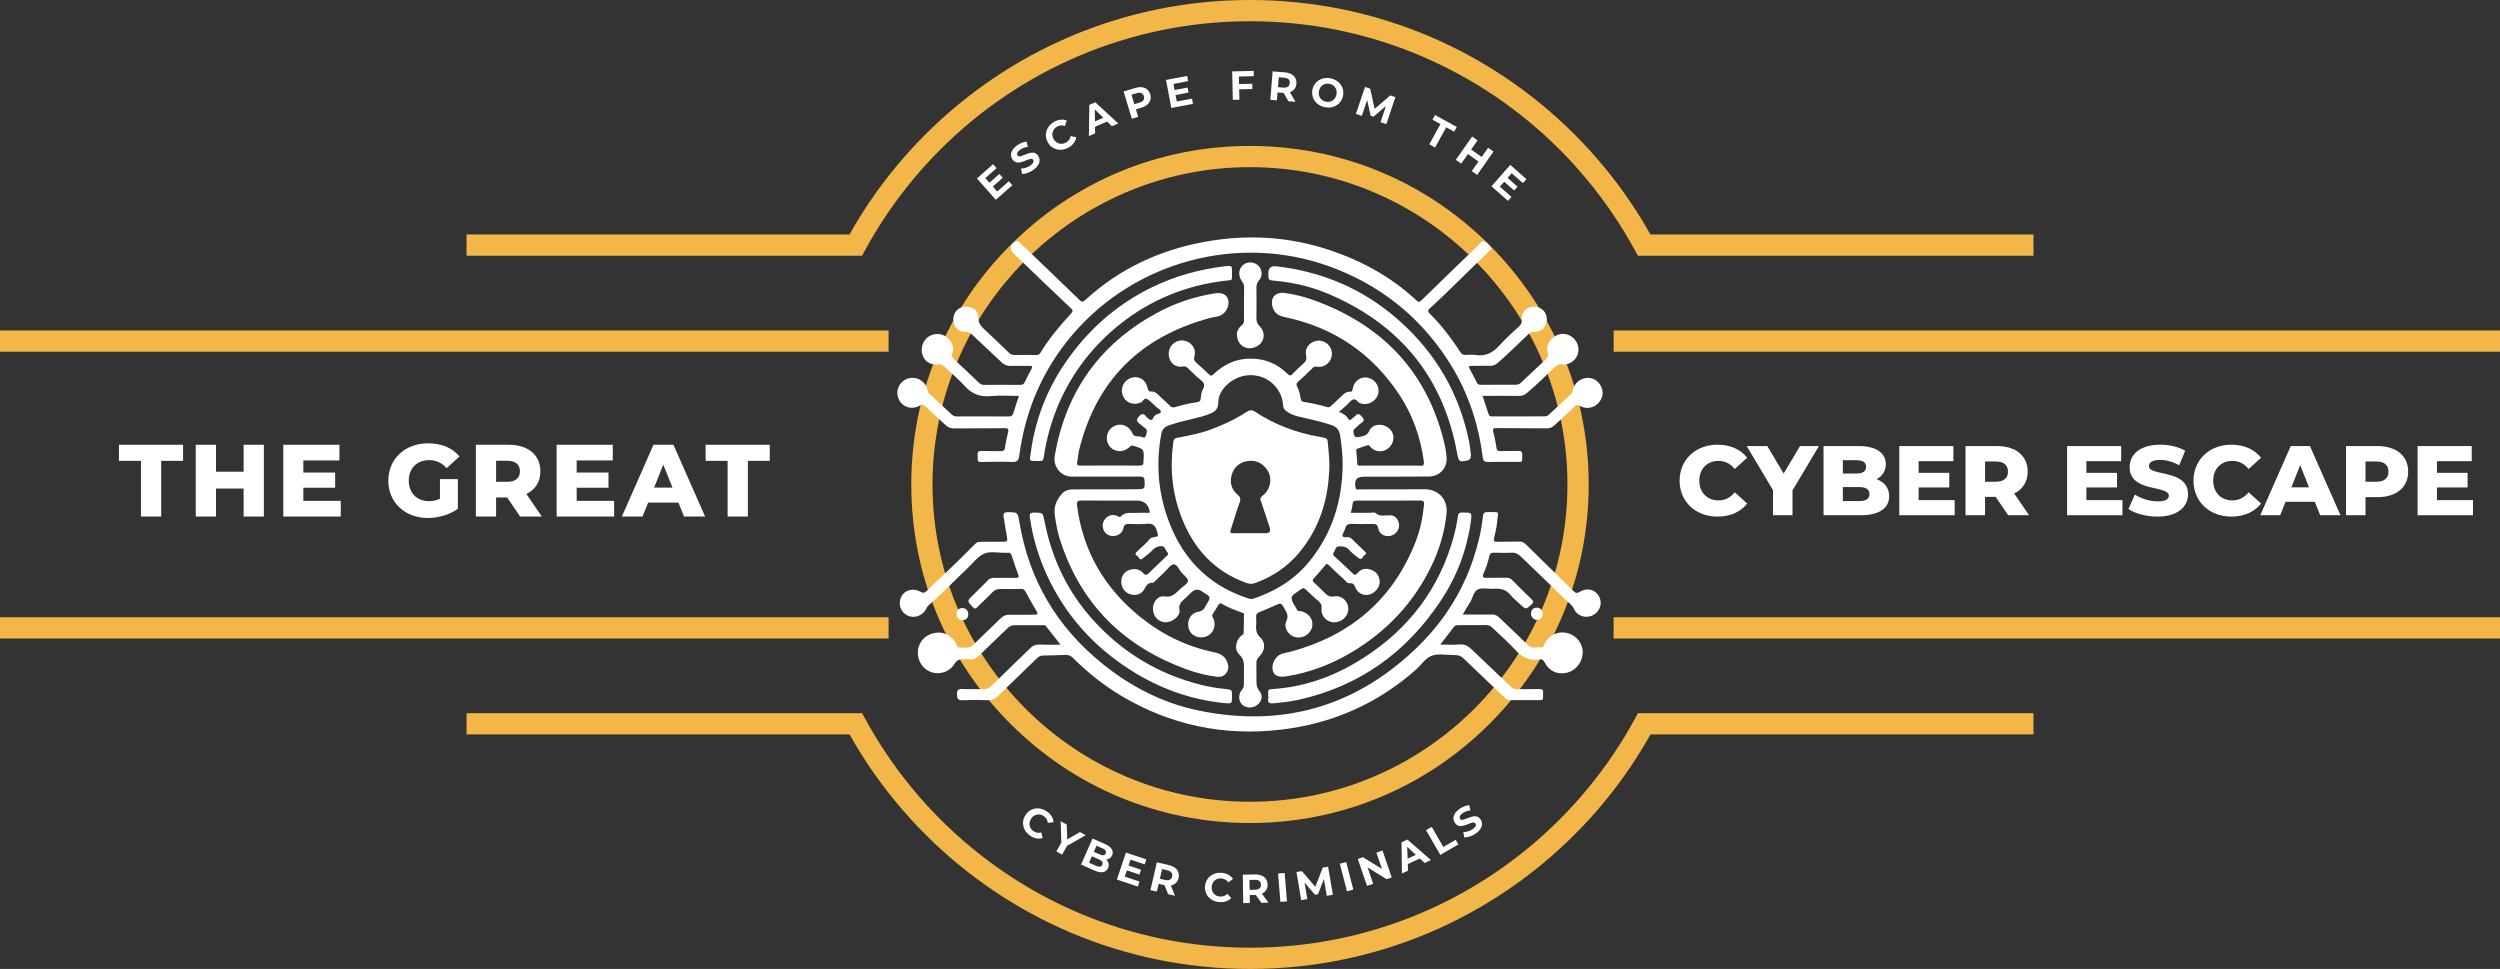 <svg width="1481" height="574" viewBox="0 0 1481 574" fill="none" xmlns="http://www.w3.org/2000/svg">
<rect x="0" y="0" width="1481" height="574" fill="#333333" stroke="none"/>
<g clip-path="url(#clip0_1781_1184)">
<path d="M740.491 487.552C686.886 487.552 636.499 466.689 598.605 428.814C560.695 390.94 539.838 340.561 539.838 287C539.838 233.439 560.712 183.06 598.605 145.186C636.499 107.311 686.886 86.447 740.491 86.447C794.097 86.447 844.484 107.311 882.377 145.186C920.254 183.077 941.145 233.439 941.145 287C941.145 340.561 920.271 390.94 882.377 428.814C844.467 466.689 794.079 487.552 740.491 487.552ZM740.491 99.021C636.792 99.021 552.417 183.335 552.417 287C552.417 390.665 636.792 474.962 740.491 474.962C844.191 474.962 928.548 390.647 928.548 287C928.548 183.352 844.174 99.021 740.491 99.021Z" fill="#F2B748"/>
<path d="M1481 195.771H955.91V208.361H1481V195.771Z" fill="#F2B748"/>
<path d="M1481 365.656H955.91V378.246H1481V365.656Z" fill="#F2B748"/>
<path d="M526.398 195.771H0V208.361H526.398V195.771Z" fill="#F2B748"/>
<path d="M526.398 365.656H0V378.246H526.398V365.656Z" fill="#F2B748"/>
<path d="M1204.63 151.498H970.314L968.473 148.213C964.497 140.92 960.126 133.73 955.48 126.85C950.851 120.005 945.826 113.28 940.543 106.898C935.26 100.5 929.65 94.325 923.816 88.494C917.965 82.646 911.77 77.022 905.403 71.759C899.001 66.478 892.29 61.473 885.423 56.846C878.523 52.185 871.329 47.833 864.05 43.877C856.702 39.87 849.096 36.223 841.403 32.955C833.659 29.67 825.64 26.746 817.586 24.252C809.447 21.706 801.083 19.574 792.754 17.854C784.27 16.116 775.597 14.792 766.993 13.915C749.492 12.143 731.474 12.143 713.956 13.915C705.351 14.792 696.695 16.099 688.211 17.854C679.848 19.574 671.484 21.706 663.362 24.252C655.308 26.746 647.289 29.67 639.545 32.955C631.853 36.206 624.229 39.87 616.881 43.877C609.585 47.833 602.391 52.185 595.508 56.846C588.659 61.473 581.947 66.478 575.546 71.759C569.161 77.039 562.966 82.663 557.132 88.494C551.281 94.325 545.654 100.517 540.388 106.898C535.122 113.28 530.098 119.988 525.468 126.85C520.805 133.748 516.434 140.937 512.476 148.213L510.686 151.498H276.372V138.908H503.218C506.883 132.406 510.841 125.99 515.023 119.798C519.893 112.609 525.159 105.574 530.683 98.883C536.207 92.192 542.109 85.691 548.236 79.585C554.362 73.461 560.85 67.562 567.544 62.041C574.255 56.519 581.293 51.256 588.47 46.406C595.697 41.521 603.235 36.946 610.875 32.783C618.585 28.604 626.587 24.751 634.658 21.345C642.78 17.905 651.195 14.844 659.645 12.212C668.163 9.546 676.94 7.31 685.699 5.504C694.579 3.681 703.665 2.305 712.699 1.393C731.061 -0.464 749.922 -0.464 768.266 1.393C777.301 2.322 786.387 3.698 795.267 5.504C804.026 7.31 812.82 9.546 821.321 12.212C829.787 14.844 838.168 17.905 846.308 21.345C854.379 24.751 862.364 28.604 870.073 32.783C877.714 36.946 885.251 41.521 892.496 46.406C899.672 51.256 906.711 56.519 913.405 62.041C920.099 67.562 926.604 73.461 932.713 79.585C938.839 85.708 944.742 92.192 950.266 98.883C955.79 105.574 961.073 112.609 965.926 119.798C970.107 125.973 974.065 132.389 977.714 138.908H1204.63V151.498Z" fill="#F2B748"/>
<path d="M740.526 574C731.25 574 721.889 573.536 712.734 572.59C703.699 571.678 694.613 570.285 685.733 568.479C676.974 566.69 668.215 564.437 659.679 561.788C651.247 559.156 642.849 556.095 634.692 552.655C626.638 549.266 618.636 545.396 610.927 541.217C603.286 537.071 595.732 532.479 588.521 527.594C581.311 522.744 574.272 517.463 567.595 511.959C560.918 506.455 554.431 500.556 548.287 494.415C542.144 488.292 536.241 481.791 530.734 475.117C525.193 468.409 519.927 461.374 515.074 454.202C510.893 448.027 506.935 441.594 503.286 435.075H276.372V422.502H510.686L512.527 425.787C516.485 433.08 520.856 440.27 525.52 447.15C530.149 453.995 535.174 460.703 540.457 467.102C545.706 473.466 551.333 479.658 557.201 485.506C563.052 491.354 569.247 496.978 575.615 502.224C581.999 507.505 588.71 512.527 595.577 517.154C602.477 521.815 609.671 526.184 616.95 530.14C624.298 534.147 631.939 537.794 639.614 541.062C647.392 544.347 655.394 547.271 663.431 549.765C671.57 552.311 679.934 554.444 688.28 556.164C696.73 557.884 705.403 559.191 714.024 560.085C731.508 561.857 749.578 561.857 767.062 560.085C775.666 559.208 784.339 557.884 792.789 556.164C801.135 554.444 809.498 552.311 817.621 549.765C825.657 547.271 833.677 544.347 841.438 541.062C849.13 537.811 856.736 534.147 864.119 530.14C871.415 526.184 878.609 521.798 885.492 517.154C892.341 512.527 899.053 507.505 905.454 502.241C911.821 496.978 918.017 491.354 923.868 485.506C929.719 479.658 935.346 473.466 940.594 467.102C945.878 460.703 950.902 453.995 955.532 447.15C960.178 440.252 964.566 433.063 968.524 425.787L970.314 422.502H1204.63V435.075H977.765C974.1 441.577 970.142 447.992 965.977 454.202C961.125 461.374 955.876 468.426 950.317 475.117C944.811 481.791 938.925 488.275 932.765 494.415C926.638 500.539 920.151 506.438 913.474 511.959C906.779 517.481 899.741 522.744 892.548 527.594C885.337 532.462 877.783 537.054 870.125 541.217C862.415 545.414 854.413 549.266 846.359 552.655C838.22 556.095 829.805 559.174 821.372 561.788C812.837 564.437 804.078 566.69 795.318 568.479C786.456 570.302 777.37 571.695 768.335 572.59C759.18 573.518 749.819 574 740.543 574H740.526Z" fill="#F2B748"/>
<path d="M793.253 244.034C795.68 244.929 797.504 246.098 798.674 248.025C799.345 249.125 799.982 249.005 800.808 248.128C801.428 247.457 802.305 247.027 802.89 246.356C804.112 244.946 805.007 244.963 806.349 246.373C807.846 247.973 808.844 249.125 806.315 250.673C804.938 251.516 803.888 252.892 802.598 253.907C801.841 254.509 801.634 255.111 801.789 256.023C802.133 258.001 802.357 259.583 805.265 258.843C807.743 258.224 809.86 258.207 811.185 255.18C812.906 251.258 818.395 250.57 822.164 253.167C825.916 255.765 826.604 260.563 823.73 264.244C820.925 267.856 815.969 268.372 812.527 265.5C811.753 264.863 811.391 263.367 809.98 263.797C807.881 264.433 805.799 265.139 803.785 265.981C803.2 266.222 803.493 267.168 803.544 267.77C803.699 269.955 803.974 272.156 804.026 274.341C804.078 276.353 805.54 275.837 806.59 275.837C816.038 275.871 825.468 275.837 834.916 275.837C837.015 275.837 839.149 275.734 841.231 275.889C843.503 276.078 843.709 275.08 843.451 273.137C841.541 259.015 836.895 245.892 829.065 234.007C812.751 209.221 789.967 193.844 760.918 187.807C757.58 187.119 755.136 185.606 754.018 182.303C752.107 176.662 755.394 172.706 761.28 173.583C766.907 174.408 772.448 175.716 777.783 177.642C819.256 192.52 846.067 220.728 855.996 264.124C856.461 266.171 856.702 268.269 856.926 270.367C857.614 277.024 853.14 282.218 846.377 282.287C834.468 282.408 822.543 282.356 810.634 282.39C809.894 282.39 809.171 282.39 808.431 282.39C803.561 282.39 802.219 284.042 803.011 288.892C803.252 290.371 804.336 289.907 805.127 289.907C815.762 289.907 826.397 289.872 837.015 289.855C839.39 289.855 841.782 289.804 844.157 289.821C852.142 289.89 857.734 295.91 856.96 303.908C855.91 314.658 852.916 324.926 848.287 334.678C837.755 356.832 821.631 373.981 800.619 386.451C788.659 393.554 775.752 398.525 761.916 400.675C757.322 401.397 754.775 400.262 754 397.304C753.019 393.554 755.446 388.704 759.128 387.414C760.935 386.777 762.863 386.537 764.721 386.021C800.016 376.44 825.141 355.284 838.598 320.953C841.352 313.935 842.832 306.574 843.572 299.057C843.761 297.2 843.382 296.477 841.335 296.494C828.875 296.598 816.399 296.598 803.94 296.546C802.099 296.546 801.307 297.096 801.204 298.988C801.118 300.519 800.602 302.016 800.223 303.77C804.181 303.77 808.001 303.77 811.822 303.77C812.837 303.77 814.214 303.357 814.781 303.856C817.535 306.316 820.615 305.18 823.678 305.249C826.793 305.318 828.841 308.156 828.807 311.321C828.772 314.348 826.311 317.083 823.248 317.53C820.185 317.977 817.105 316.326 816.554 313.178C816.072 310.495 814.747 310.34 812.63 310.392C808.776 310.495 804.921 310.495 801.083 310.34C798.726 310.237 797.315 310.891 796.816 313.35C796.506 314.83 794.974 316.446 795.336 317.582C795.714 318.768 797.934 317.908 799.311 318.304C800.481 318.631 801.083 319.491 801.858 320.265C803.992 322.398 806.229 324.444 808.38 326.56C808.965 327.128 810.152 327.902 808.655 328.59C807.296 329.209 807.072 332.339 804.697 330.55C802.735 329.054 800.791 327.472 799.139 325.648C797.504 323.842 795.508 323.67 793.408 323.636C791.051 323.584 791.102 325.872 790.156 327.214C789.261 328.504 790.121 329.192 790.947 329.966C794.372 333.13 797.865 336.244 801.169 339.546C802.46 340.836 803.097 340.819 804.267 339.426C806.47 336.777 809.395 336.433 812.51 337.62C815.521 338.772 817.277 341.404 817.328 344.637C817.397 347.991 814.506 351.431 810.927 352.274C807.709 353.048 804.267 351.345 802.907 348.043C802.219 346.357 801.617 345.274 799.466 345.497C798.192 345.618 797.28 344.293 796.351 343.416C793.339 340.612 790.242 337.878 787.351 334.936C786.112 333.681 785.664 334.042 784.735 335.194C782.67 337.757 780.485 340.234 778.265 342.659C777.335 343.674 777.525 344.276 778.454 345.119C780.364 346.839 782.188 348.628 783.995 350.451C785.785 352.257 787.248 353.891 790.466 353.323C795.026 352.532 798.709 356.213 798.743 360.702C798.777 365.019 794.802 368.769 790.293 368.683C785.991 368.597 782.395 364.882 782.894 360.513C783.117 358.432 782.412 357.279 781.035 356.075C778.488 353.839 775.959 351.586 773.532 349.212C772.517 348.232 771.777 348.215 770.744 349.075C768.8 350.709 765.41 352.119 765.186 353.925C764.893 356.196 767.199 358.81 768.37 361.27C768.903 362.388 769.97 361.889 770.796 362.095C775.7 363.248 778.454 367.462 777.163 371.882C775.907 376.199 770.934 378.728 766.631 377.249C762.914 375.959 760.299 371.469 762.02 367.961C763.499 364.968 762.346 363.007 761.039 360.719C758.87 356.97 758.922 356.987 755.05 358.759C752.142 360.083 749.216 361.425 746.222 362.56C744.57 363.179 743.95 364.056 744.122 365.793C744.277 367.427 744.243 369.096 744.122 370.73C743.95 373.447 744.415 375.615 746.669 377.696C749.922 380.706 749.457 385.608 745.981 388.927C744.622 390.235 744.226 391.542 744.277 393.279C744.363 396.203 744.312 399.144 744.312 402.068C744.312 404.683 744.174 407.108 746.153 409.481C748.39 412.147 747.444 415.639 744.708 417.686C742.006 419.698 738.117 419.578 735.845 417.393C733.694 415.329 733.436 411.322 735.57 408.879C736.585 407.727 736.895 406.592 736.878 405.181C736.843 402.343 736.878 399.505 736.912 396.667C736.946 393.434 737.136 390.51 734.21 387.792C730.975 384.765 731.973 379.416 735.38 376.561C735.862 376.165 736.705 375.735 736.723 375.305C736.878 371.469 736.895 367.617 736.912 363.781C736.912 363.059 736.189 363.076 735.69 362.904C731.646 361.442 727.619 359.894 723.868 357.744C722.921 357.193 722.422 357.348 721.889 358.225C720.77 360.117 719.583 361.958 718.413 363.815C717.587 365.123 718.774 366.069 719.101 367.118C720.736 372.295 717.328 377.386 711.959 377.593C707.795 377.747 704.491 375.116 703.957 371.211C703.372 366.929 705.73 363.007 709.877 362.388C712.269 362.027 713.336 360.909 714.196 358.982C714.971 357.245 716.743 355.473 716.52 353.943C716.33 352.653 713.887 351.724 712.441 350.606C710.078 348.782 707.829 348.914 705.695 351.001C704.456 352.223 703.2 353.444 701.927 354.613C699.931 356.437 698.037 357.881 698.709 361.39C699.38 364.847 694.51 368.683 690.5 368.649C686.318 368.614 683.066 365.209 682.997 360.771C682.928 356.557 685.991 352.635 689.932 353.323C694.716 354.149 696.764 351.019 699.5 348.593C701.066 347.2 703.613 345.79 703.751 344.207C703.889 342.711 701.565 340.888 700.12 339.391C698.451 337.637 697.384 334.18 695.301 334.334C693.357 334.472 691.584 337.276 689.777 338.961C688.039 340.578 686.353 342.264 684.615 343.898C684.081 344.396 683.462 345.274 682.928 345.239C679.641 344.964 678.919 347.441 677.542 349.574C675.408 352.893 670.555 353.323 667.268 350.881C663.999 348.438 663.224 343.313 665.633 340.045C667.853 337.035 673.033 336.158 676.01 338.342C677.026 339.082 678.144 340.767 678.85 340.595C680.123 340.286 681.156 338.927 682.223 337.912C685.028 335.28 687.798 332.614 690.552 329.914C691.292 329.192 692.668 328.332 691.55 327.231C690.294 325.975 690.362 323.292 687.695 323.533C685.94 323.705 684.425 324.169 683.083 325.562C681.19 327.54 678.987 329.209 676.836 330.894C674.961 332.356 674.737 329.948 673.756 329.364C672.964 328.899 672.052 328.211 673.257 327.024C675.993 324.324 679.005 321.899 681.483 318.94C681.827 318.528 682.618 318.424 683.238 318.321C686.542 317.702 686.267 317.788 685.32 314.434C684.391 311.149 682.756 309.928 679.314 310.289C675.873 310.65 672.362 310.478 668.869 310.392C667.027 310.358 665.96 310.616 665.53 312.834C664.945 315.827 662.226 317.582 659.249 317.547C656.496 317.513 654.293 315.862 653.536 313.247C652.71 310.409 653.691 307.743 656.203 306.058C658.044 304.819 659.989 304.888 661.968 305.662C662.605 305.903 663.276 306.78 663.913 306.006C666.287 303.134 669.591 304.011 672.586 303.839C675.408 303.667 678.247 303.804 680.984 303.804C681.087 303.443 681.156 303.357 681.139 303.271C680.416 298.788 677.829 296.546 673.377 296.546C662.57 296.546 651.746 296.615 640.939 296.494C638.358 296.46 637.704 297.148 638.048 299.728C641.645 326.629 654.31 348.335 675.322 365.363C688.297 375.873 702.873 382.976 719.221 386.399C722.629 387.104 725.485 388.463 726.897 391.886C727.86 394.191 728.084 396.495 726.518 398.663C724.986 400.778 722.801 401.174 720.392 400.864C714.644 400.125 709.051 398.697 703.613 396.753C665.513 383.114 639.648 357.52 627.585 318.562C626.208 314.09 625.468 309.463 624.832 304.836C624.16 300.038 626.002 296.03 629.065 292.521C630.803 290.526 633.178 289.907 635.759 289.907C647.031 289.907 658.303 289.872 669.574 289.855C670.865 289.855 672.138 289.855 673.429 289.838C678.334 289.7 678.213 289.7 678.075 284.936C678.007 282.855 677.284 282.339 675.322 282.339C661.934 282.39 648.562 282.339 635.174 282.339C631.526 282.339 628.618 280.946 626.535 277.884C624.832 275.39 624.35 272.655 624.866 269.748C631.405 232.269 651.213 204.199 684.563 185.795C695.473 179.775 707.124 175.784 719.445 173.806C723.799 173.101 726.69 174.374 727.533 177.436C728.583 181.271 726.105 186.001 722.285 187.171C720.46 187.738 718.516 187.91 716.657 188.409C675.821 199.469 649.578 225.011 639.321 266.377C638.736 268.768 638.633 271.279 638.134 273.687C637.738 275.545 638.53 275.82 640.13 275.82C651.763 275.768 663.414 275.751 675.047 275.82C676.681 275.82 677.473 275.355 677.37 273.67C677.353 273.395 677.387 273.119 677.404 272.844C677.817 265.981 677.8 266.033 671.209 264.038C670.108 263.711 669.798 264.244 669.196 264.795C666.27 267.529 662.553 268.028 659.352 266.171C656.702 264.64 655.222 261.32 655.79 258.138C656.427 254.612 659.094 252.101 662.656 251.637C665.96 251.224 669.196 253.03 670.744 256.556C671.794 258.964 673.894 258.327 675.632 258.637C676.664 258.809 678.11 260.168 678.798 258.018C679.349 256.281 680.192 254.595 677.938 253.305C676.922 252.72 676.165 251.705 675.184 251.052C673.119 249.641 673.085 248.386 674.857 246.545C676.372 244.963 677.439 244.877 678.781 246.545C679.228 247.113 679.813 247.577 680.381 248.042C681.448 248.919 682.412 249.315 683.152 247.595C683.634 246.459 684.597 245.617 685.75 245.273C688.194 244.516 688.401 243.621 686.267 242.125C685.148 241.334 684.219 240.285 683.186 239.39C682.016 238.375 680.932 237.137 679.59 236.432C677.714 235.434 677.232 237.808 675.924 238.393C671.674 240.285 666.993 238.771 665.289 234.66C663.396 230.119 665.565 225.338 670.211 223.824C674.616 222.397 678.815 224.908 679.796 229.741C680.089 231.203 680.571 232.063 682.223 231.96C683.909 231.857 685.079 232.837 686.25 233.972C688.538 236.208 690.982 238.307 693.254 240.543C694.166 241.437 694.94 241.523 696.162 241.162C700.378 239.906 704.646 238.857 708.999 238.289C710.479 238.1 711.254 237.515 711.34 235.899C711.46 233.989 711.822 232.029 712.734 230.343C713.956 228.09 713.336 226.714 711.409 225.183C708.69 223.033 706.212 220.556 703.734 218.114C702.873 217.254 702.133 216.893 700.877 217.099C697.349 217.684 694.527 216.222 693.133 213.298C691.619 210.081 692.238 206.194 694.665 203.889C697.246 201.43 700.946 200.965 704.061 202.72C706.883 204.302 708.586 207.673 707.588 210.924C706.969 212.954 707.64 213.969 708.965 215.138C711.426 217.323 713.904 219.507 716.244 221.829C717.311 222.895 717.862 222.655 718.826 221.743C724.78 216.015 731.749 212.593 740.199 212.455C749.01 212.317 756.53 215.259 762.725 221.468C763.964 222.706 764.584 222.723 765.737 221.485C767.681 219.421 769.746 217.46 771.915 215.62C773.498 214.261 774.221 212.954 773.756 210.701C773.102 207.484 774.221 204.646 777.163 202.943C780.003 201.292 782.945 201.412 785.733 203.236C788.538 205.076 789.76 208.963 788.573 212.214C787.316 215.637 783.857 217.856 780.381 217.237C779.263 217.03 778.523 217.116 777.697 217.925C774.806 220.745 771.897 223.515 768.92 226.232C768.025 227.041 767.819 227.711 768.335 228.795C769.454 231.117 770.211 233.559 770.521 236.122C770.658 237.326 771.192 237.894 772.379 238.083C777.077 238.84 781.741 239.803 786.284 241.179C787.368 241.506 787.97 241.041 788.659 240.371C790.758 238.341 792.926 236.363 795.06 234.351C796.334 233.147 797.59 231.977 799.552 232.097C801.273 232.201 801.204 230.842 801.462 229.672C802.494 225.252 806.693 222.655 810.772 223.841C815.263 225.149 817.759 229.775 816.244 233.955C814.713 238.186 809.739 240.491 805.73 238.84C805.317 238.668 804.818 238.479 804.56 238.152C802.632 235.623 801.101 236.38 799.294 238.444C797.624 240.353 795.542 241.919 793.236 243.983L793.253 244.034ZM795.387 275.338C795.422 269.456 794.751 263.642 793.873 257.846C793.339 254.354 791.446 252.651 788.263 251.619C781.896 249.555 775.356 248.197 768.851 246.649C766.236 246.029 763.826 244.997 761.693 243.295C760.694 242.503 760.213 241.626 760.144 240.285C759.438 228.485 748.528 220.247 736.878 222.655C728.893 224.306 721.682 231.306 721.717 238.307C721.717 242.125 719.961 243.793 717.002 245.015C715.487 245.651 713.938 246.219 712.355 246.649C705.747 248.455 698.984 249.693 692.479 251.963C689.881 252.875 688.452 254.337 687.936 257.123C684.856 273.773 685.94 290.096 691.412 306.109C699.483 329.622 714.713 346.168 738.581 354.201C739.872 354.631 741.094 355.129 742.556 354.631C755.979 350.141 767.544 342.9 776.406 331.703C789.467 315.174 795.181 296.168 795.387 275.304V275.338Z" fill="white"/>
<path d="M878.264 234.54C879.538 238.375 880.76 241.901 881.878 245.445C882.24 246.597 882.98 246.683 883.978 246.683C894.337 246.649 904.697 246.631 915.057 246.649C916.038 246.649 916.795 246.339 917.5 245.668C921.837 241.592 926.208 237.55 930.613 233.542C931.371 232.854 931.508 232.029 931.732 231.134C933.005 225.785 938.254 222.672 943.245 224.271C948.011 225.802 950.662 231.255 948.803 235.761C946.669 240.921 941.008 243.157 936.086 240.543C934.468 239.683 933.677 239.941 932.472 241.11C928.6 244.877 924.556 248.472 920.598 252.153C919.325 253.339 917.896 253.787 916.124 253.769C906.315 253.666 896.506 253.701 886.697 253.597C884.804 253.58 884.047 253.838 884.649 256.04C885.509 259.119 886.026 262.283 886.542 265.448C886.766 266.842 887.351 267.254 888.71 267.22C892.29 267.117 895.852 267.22 899.431 267.117C901.186 267.065 901.875 267.633 901.806 269.473C901.634 274.513 902.219 273.55 897.762 273.601C892.358 273.67 886.938 273.515 881.534 273.653C879.297 273.704 878.591 272.879 878.333 270.729C875.7 249.59 868.765 229.965 856.943 212.197C839.7 186.242 816.296 168.113 786.921 157.604C733.539 138.512 672.775 154.68 635.742 197.801C617.776 218.699 607.399 242.899 603.785 270.075C603.424 272.741 602.598 273.756 599.776 273.653C593.649 273.446 587.489 273.532 581.362 273.687C578.23 273.773 579.366 271.606 579.194 270.144C579.022 268.562 578.884 267.031 581.38 267.151C585.131 267.323 588.9 267.186 592.651 267.272C594.252 267.306 595.112 266.979 595.37 265.121C595.783 262.043 596.472 258.998 597.212 255.971C597.659 254.165 597.212 253.649 595.319 253.666C585.32 253.769 575.339 253.701 565.341 253.804C563.276 253.821 561.71 253.288 560.196 251.843C556.22 248.042 552.073 244.43 548.081 240.646C546.962 239.579 546.205 239.545 544.811 240.319C540.027 243.019 534.451 241.145 532.352 236.346C530.235 231.513 532.696 226.009 537.704 224.306C542.712 222.603 548.167 225.63 549.406 230.807C549.629 231.719 549.836 232.545 550.559 233.215C554.999 237.309 559.438 241.42 563.827 245.582C564.79 246.494 565.823 246.717 567.062 246.7C577.146 246.666 587.231 246.631 597.315 246.735C599.105 246.735 599.913 246.184 600.395 244.481C601.324 241.248 602.46 238.066 603.63 234.54C597.848 234.54 592.255 234.127 586.749 234.643C580.45 235.245 575.701 233.319 571.502 228.657C567.905 224.65 563.706 221.175 559.765 217.477C558.698 216.48 557.735 215.654 555.945 215.878C551.161 216.514 547.444 213.986 546.308 209.669C545.172 205.351 547.306 200.587 551.195 198.781C555.498 196.803 560.247 198.059 562.88 201.843C564.498 204.165 565.203 206.693 564.154 209.359C563.551 210.89 564.05 211.698 565.066 212.661C570.073 217.357 575.064 222.087 580.02 226.834C580.863 227.643 581.775 228.004 582.963 228.004C590.104 227.969 597.263 227.935 604.405 228.004C605.816 228.004 606.522 227.522 607.107 226.284C608.311 223.721 609.585 221.175 610.996 218.716C611.959 217.013 611.409 216.703 609.74 216.738C606.074 216.789 602.409 216.652 598.743 216.772C596.558 216.858 594.906 216.119 593.34 214.639C587.557 209.153 581.724 203.735 575.924 198.265C574.754 197.164 573.618 196.528 571.829 196.614C567.802 196.837 564.842 193.707 564.722 189.527C564.601 185.296 567.44 182.028 571.536 181.684C575.942 181.306 579.676 183.834 579.555 187.945C579.469 191.385 581.139 193.26 583.307 195.272C588.143 199.761 592.892 204.319 597.642 208.912C598.709 209.944 599.844 210.339 601.324 210.305C605.455 210.219 609.567 210.236 613.698 210.305C614.919 210.322 615.711 210.03 616.382 208.912C621.527 200.518 627.774 192.967 634.468 185.795C635.828 184.333 635.587 183.748 634.21 182.441C622.887 171.742 611.667 160.941 600.447 150.139C597.728 147.525 598.468 144.377 602.03 142.95C603.338 142.434 603.871 143.466 604.542 144.119C616.193 155.265 627.843 166.393 639.407 177.625C640.87 179.052 641.49 179.018 643.004 177.625C663.001 159.324 686.628 148.264 713.147 143.345C738.461 138.65 763.465 140.008 787.97 148.247C807.038 154.663 824.332 164.174 839.097 177.969C840.371 179.173 840.939 179.018 842.109 177.883C853.432 166.806 864.824 155.781 876.251 144.79C877.094 143.982 877.748 142.296 879.263 142.984C881.035 143.775 882.377 145.272 883.341 146.957C883.84 147.817 882.773 148.178 882.309 148.626C873.997 156.761 865.668 164.88 857.304 172.981C853.949 176.232 850.576 179.465 847.099 182.596C845.912 183.662 845.585 184.384 846.859 185.64C853.914 192.623 859.868 200.518 865.306 208.809C866.081 209.995 866.958 210.322 868.249 210.271C870.176 210.202 872.138 209.978 874.014 210.288C879.934 211.285 884.288 209.015 888.177 204.698C891.911 200.57 896.144 196.855 900.206 193.036C901.238 192.056 901.565 191.075 901.496 189.665C901.272 184.849 904.078 181.736 908.5 181.667C912.974 181.598 916.33 184.746 916.347 189.046C916.347 193.552 913.164 196.786 908.466 196.665C906.951 196.631 906.125 197.319 905.179 198.196C899.173 203.838 893.408 209.737 887.127 215.087C885.785 216.222 884.408 216.755 882.653 216.721C878.987 216.652 875.322 216.755 871.656 216.738C870.228 216.738 869.849 217.099 870.607 218.475C872.087 221.107 873.498 223.79 874.788 226.507C875.373 227.729 876.182 227.952 877.404 227.952C884.27 227.901 891.154 227.883 898.02 227.901C899.087 227.901 899.947 227.677 900.756 226.92C905.678 222.259 910.634 217.632 915.59 213.023C916.898 211.801 917.345 210.666 916.812 208.74C915.745 204.99 917.827 201 921.372 199.022C924.969 197.009 928.996 197.474 932.042 200.26C935.036 202.978 935.931 207.209 934.279 210.804C932.73 214.209 928.875 216.48 925.072 215.878C923.196 215.585 922.181 216.463 921.045 217.546C915.642 222.758 910.221 227.952 904.508 232.854C903.079 234.075 901.651 234.574 899.81 234.54C892.685 234.454 885.561 234.505 878.196 234.505L878.264 234.54Z" fill="white"/>
<path d="M866.562 364.056C872.637 364.056 878.196 364.091 883.771 364.039C885.423 364.022 886.731 364.486 887.936 365.656C893.615 371.125 899.431 376.44 905.024 381.979C907.64 384.559 910.668 383.355 913.56 383.458C914.368 383.475 914.42 382.391 914.747 381.755C917.586 376.096 923.093 373.516 928.875 375.15C934.382 376.698 938.03 381.807 937.548 387.328C937.032 393.451 932.283 398.388 926.191 398.852C921.08 399.23 917.345 396.754 915.022 392.35C914.231 390.837 913.336 390.303 911.839 390.579C905.798 391.731 901.445 389.185 897.469 384.799C893.288 380.207 888.504 376.165 884.029 371.831C882.98 370.799 881.878 370.283 880.381 370.3C874.978 370.369 869.574 370.334 864.153 370.351C863.155 370.351 862.14 370.248 861.417 371.211C858.819 374.617 856.203 378.005 853.226 381.858C857.39 381.858 861.107 382.099 864.773 381.789C867.87 381.514 869.901 382.856 871.949 384.817C879.607 392.178 887.351 399.454 895.026 406.816C896.11 407.865 897.194 408.278 898.674 408.26C903.079 408.174 907.468 408.312 911.873 408.192C913.697 408.14 914.368 408.759 914.145 410.531C914.041 411.339 914.059 412.182 914.11 413.008C914.196 414.315 913.628 414.762 912.338 414.745C906.383 414.71 900.429 414.71 894.458 414.762C893.116 414.762 892.238 414.091 891.36 413.266C883.272 405.56 875.132 397.889 867.096 390.132C865.582 388.67 864.033 388.033 861.985 388.067C857.493 388.136 852.692 387.035 848.597 388.308C844.604 389.547 842.006 393.881 838.719 396.771C815.762 417.067 788.9 428.763 758.629 432.272C724.986 436.159 693.339 429.588 664.153 412.148C653.725 405.921 644.295 398.37 635.673 389.822C634.331 388.48 632.988 387.861 631.096 387.964C626.707 388.188 622.302 388.257 617.896 388.325C616.416 388.343 615.367 388.91 614.317 389.942C606.573 397.493 598.743 404.941 590.999 412.474C589.33 414.108 587.523 414.865 585.131 414.796C580.192 414.642 575.219 414.59 570.28 414.814C567.561 414.934 566.993 413.988 566.924 411.425C566.838 408.639 567.785 408.054 570.314 408.174C574.427 408.364 578.557 408.174 582.687 408.226C584.546 408.26 585.94 407.676 587.299 406.334C594.94 398.818 602.701 391.422 610.376 383.939C611.839 382.512 613.353 381.772 615.47 381.858C619.462 382.013 623.489 381.91 628.273 381.91C625.055 377.816 622.302 374.239 619.462 370.73C618.981 370.128 618.086 370.351 617.363 370.351C611.856 370.351 606.367 370.437 600.86 370.386C599.259 370.386 598.106 370.988 596.988 372.071C591.395 377.489 585.682 382.787 580.14 388.257C578.368 390.011 576.544 390.923 574.066 390.613C573.171 390.493 572.224 390.665 571.312 390.579C568.748 390.372 566.89 390.802 565.307 393.451C562.484 398.147 556.513 399.867 551.557 398.147C546.721 396.478 543.434 391.421 543.727 386.107C544.037 380.671 547.582 376.423 552.916 375.116C558.337 373.791 563.293 376.01 566.236 380.912C566.838 381.91 566.873 383.767 568.542 383.613C571.158 383.355 573.963 384.593 576.32 382.237C581.706 376.87 587.265 371.693 592.703 366.378C594.217 364.899 595.783 364.091 598.02 364.159C602.873 364.297 607.743 364.073 612.596 364.142C615.005 364.177 614.954 363.489 613.852 361.683C611.615 358.019 609.516 354.252 607.485 350.451C606.814 349.213 606.074 348.817 604.697 348.851C600.671 348.972 596.626 348.989 592.6 348.92C590.638 348.886 589.192 349.488 587.798 350.967C584.976 353.977 581.879 356.695 578.97 359.619C577.955 360.633 577.404 360.891 576.234 359.619C572.878 356.007 572.792 356.075 576.423 352.498C579.366 349.608 582.326 346.753 585.2 343.777C586.25 342.694 587.368 342.298 588.831 342.315C593.133 342.367 597.452 342.247 601.755 342.315C603.527 342.35 603.716 341.782 603.149 340.251C601.806 336.639 600.55 333.01 599.414 329.347C598.95 327.833 598.21 327.214 596.661 327.472C596.403 327.523 596.11 327.472 595.835 327.472C591.447 327.627 586.611 326.285 582.791 328.091C579.022 329.88 576.217 333.75 573.033 336.76C565.307 344.053 557.993 351.758 549.939 358.724C549.475 359.12 549.165 359.722 548.907 360.289C546.824 364.675 541.851 366.619 537.669 364.658C533.47 362.697 531.801 357.709 533.935 353.461C535.931 349.471 540.939 348.095 545.31 350.554C546.893 351.449 547.754 351.259 549.01 350.055C558.578 340.836 568.318 331.806 577.576 322.295C578.506 321.331 579.435 320.987 580.691 320.987C585.269 320.987 589.863 320.815 594.441 320.936C596.73 321.004 596.953 320.179 596.558 318.218C595.766 314.279 595.25 310.272 594.561 306.316C594.217 304.32 594.596 303.392 597.005 303.426C602.942 303.478 602.908 303.357 603.957 309.635C609.636 343.502 626.002 371.16 652.589 392.797C669.695 406.73 688.951 416.637 710.565 421.023C759.008 430.861 801.686 419.131 837.824 385.126C853.828 370.076 865.702 352.188 872.723 331.256C875.494 323 877.576 314.537 878.488 305.851C878.695 303.839 879.486 303.288 881.414 303.34C889.072 303.581 887.488 302.205 886.852 309.566C886.593 312.645 885.802 315.69 885.096 318.717C884.701 320.42 885.062 320.987 886.886 320.936C891.274 320.815 895.68 320.936 900.085 320.832C901.582 320.798 902.666 321.245 903.733 322.295C913.198 331.6 922.749 340.853 932.197 350.176C933.436 351.397 934.244 351.621 935.81 350.623C940.061 347.94 944.948 349.144 947.22 353.186C949.491 357.228 947.925 362.216 943.692 364.417C939.441 366.636 934.313 365.002 932.351 360.599C931.353 358.346 929.357 357.159 927.757 355.594C918.929 346.925 909.946 338.428 901.083 329.794C899.414 328.16 897.727 327.265 895.284 327.403C891.911 327.609 888.504 327.523 885.114 327.403C883.479 327.351 882.618 327.816 882.257 329.519C881.534 333.027 880.312 336.399 878.884 339.667C877.851 342.04 878.66 342.384 880.846 342.315C884.683 342.178 888.538 342.315 892.393 342.247C893.649 342.247 894.647 342.47 895.594 343.416C899.448 347.338 903.355 351.191 907.313 355.009C908.431 356.093 908.758 356.729 907.364 358.002C903.888 361.149 903.991 361.253 900.584 358.002C898.657 356.179 896.523 354.527 894.854 352.481C892.255 349.316 889.054 348.473 885.165 348.783C881.981 349.041 878.402 347.991 875.649 349.109C872.826 350.279 872.534 354.407 870.744 357.021C869.316 359.12 868.111 361.39 866.562 363.987V364.056Z" fill="white"/>
<path d="M867.371 273.068C864.463 273.98 863.861 272.225 863.345 269.267C855.291 223.704 829.461 192.245 787.093 174.168C776.94 169.833 766.253 167.322 755.239 166.324C751.385 165.98 751.385 165.946 751.35 162.024C751.316 158.791 752.939 157.369 756.22 157.759C783.944 160.992 808.432 171.622 829.237 190.25C850.851 209.6 864.704 233.525 870.383 262.06C870.848 264.382 871.037 266.773 871.329 269.129C871.651 271.766 870.331 273.079 867.371 273.068Z" fill="white"/>
<path d="M729.839 161.784C729.701 166.686 730.579 165.722 725.623 166.324C702.512 169.076 681.741 177.504 663.534 192.004C647.719 204.612 635.587 220.143 627.447 238.685C622.904 249.039 619.927 259.875 618.275 271.073C618.034 272.724 617.466 273.205 615.866 273.119C609.309 272.793 609.739 274.358 610.755 267.203C613.439 248.351 620.151 230.928 630.889 215.19C644.157 195.754 661.176 180.497 682.429 170.177C696.213 163.486 710.789 159.427 726.002 157.69C729.874 157.243 729.874 157.294 729.839 161.784Z" fill="white"/>
<path d="M751.264 412.388C751.264 411.649 751.333 410.909 751.264 410.187C751.092 408.742 751.729 408.329 753.123 408.243C771.243 407.211 788.005 401.535 803.458 392.367C830.51 376.303 849.801 353.667 859.524 323.447C861.348 317.788 862.794 312.009 863.603 306.092C863.826 304.424 864.257 303.615 866.27 303.615C871.983 303.632 872.069 303.512 871.312 309.033C868.937 326.096 862.897 341.799 853.364 356.093C833.143 386.451 805.506 406.351 769.712 414.452C764.635 415.605 759.438 416.19 754.224 416.637C751.694 416.843 750.92 416.121 751.333 413.747C751.419 413.3 751.333 412.836 751.333 412.371H751.281L751.264 412.388Z" fill="white"/>
<path d="M729.856 412.543C729.839 416.946 729.839 416.963 724.883 416.465C705.024 414.435 686.783 407.744 669.97 397.097C647.84 383.062 630.975 364.297 620.048 340.406C615.143 329.708 611.873 318.476 610.118 306.832C609.774 304.561 610.067 303.598 612.751 303.65C617.879 303.77 617.759 303.615 618.791 308.878C623.094 330.791 632.283 350.33 647.306 367.032C664.773 386.433 686.129 399.316 711.426 405.697C716.227 406.901 721.114 407.641 726.019 408.174C729.856 408.587 729.874 408.535 729.839 412.56L729.856 412.543Z" fill="white"/>
<path d="M732.713 197.818C732.765 196.235 733.711 194.223 735.484 192.83C736.671 191.901 736.964 190.955 736.964 189.579C736.929 183.077 736.895 176.576 737.015 170.074C737.05 168.423 736.224 167.374 735.432 166.152C733.677 163.469 733.694 160.218 735.501 157.931C737.187 155.781 739.528 155.093 742.126 155.626C746.979 156.624 749.044 162.334 745.826 166.118C744.639 167.511 744.294 168.853 744.312 170.573C744.381 176.438 744.398 182.286 744.295 188.151C744.26 190.181 744.621 191.712 746.205 193.225C748.924 195.84 749.268 199.71 747.495 202.513C745.654 205.437 741.472 207.003 738.117 206.022C734.933 205.093 732.679 201.997 732.713 197.818Z" fill="white"/>
<path d="M573.601 363.764C573.653 366 572.362 367.135 570.332 367.427C568.507 367.668 566.546 365.742 566.632 363.815C566.735 361.786 567.664 360.306 569.936 360.22C572.087 360.152 573.532 361.597 573.601 363.764Z" fill="white"/>
<path d="M913.921 363.523C913.973 365.759 912.682 366.894 910.651 367.187C908.827 367.427 906.865 365.501 906.951 363.575C907.055 361.545 907.984 360.066 910.256 359.98C912.407 359.911 913.852 361.356 913.921 363.523Z" fill="white"/>
<path d="M787.523 275.596C787.23 295.153 781.947 312.955 769.041 328.057C762.174 336.106 753.587 341.713 743.675 345.36C741.834 346.031 740.216 346.013 738.392 345.36C719.239 338.463 706.952 324.875 699.81 306.178C694.286 291.73 692.944 276.852 695.129 261.596C695.387 259.841 696.317 259.549 697.607 259.308C704.078 258.07 710.565 256.866 716.795 254.595C724.384 251.826 731.698 248.437 738.461 244.017C740.302 242.813 741.696 242.675 743.606 243.965C755.222 251.671 768.025 256.384 781.723 258.758C782.722 258.93 783.702 259.153 784.683 259.36C785.75 259.6 786.37 260.065 786.507 261.355C787.007 266.085 787.471 270.832 787.54 275.614L787.523 275.596ZM740.715 315.862C743.744 315.862 746.755 315.862 749.784 315.862C752.102 315.862 752.887 314.721 752.142 312.439C750.386 307.141 748.648 301.826 746.876 296.529C746.497 295.394 746.514 294.774 747.702 293.88C752.899 289.958 754.052 282.975 750.455 278.022C747.633 274.117 743.692 272.363 738.96 273.154C734.245 273.945 730.923 276.714 729.633 281.41C728.376 285.951 729.547 289.993 733.143 293.072C734.64 294.362 735.139 295.376 734.417 297.406C732.472 302.824 730.923 308.38 729.082 313.849C728.514 315.518 728.858 315.93 730.545 315.896C733.935 315.81 737.325 315.879 740.715 315.879V315.862Z" fill="white"/>
<path d="M597.639 107.377L599.705 109.72L589.906 118.366L578.745 105.707L588.304 97.268L590.371 99.61L583.723 105.483L586.151 108.239L592.024 103.055L594.039 105.328L588.166 110.512L590.75 113.44L597.639 107.36V107.377Z" fill="white"/>
<path d="M605.492 103.02L604.855 99.851C606.612 99.851 608.765 99.214 610.401 98.043C612.278 96.699 612.605 95.528 612.002 94.684C610.16 92.118 603.443 99.593 599.809 94.495C598.138 92.17 598.638 88.88 602.53 86.09C604.252 84.85 606.319 84.006 608.162 83.903L608.902 87.02C607.111 87.21 605.544 87.795 604.321 88.674C602.444 90.017 602.22 91.24 602.84 92.101C604.648 94.633 611.382 87.175 614.982 92.204C616.618 94.495 616.119 97.819 612.209 100.626C610.039 102.176 607.37 103.106 605.492 103.037V103.02Z" fill="white"/>
<path d="M620.752 84.316C618.237 79.89 619.839 74.792 624.403 72.209C626.935 70.762 629.587 70.486 631.912 71.382L630.879 74.637C629.242 74.069 627.675 74.172 626.211 75.016C623.473 76.583 622.612 79.614 624.179 82.387C625.746 85.16 628.795 85.97 631.55 84.419C633.014 83.593 633.927 82.301 634.254 80.579L637.578 81.354C637.165 83.834 635.563 85.97 632.997 87.416C628.45 90 623.249 88.76 620.734 84.333L620.752 84.316Z" fill="white"/>
<path d="M655.886 72.002L648.687 75.102L648.739 79.011L645.053 80.596L645.311 62.116L648.859 60.6L662.448 73.139L658.676 74.757L655.869 72.019L655.886 72.002ZM653.595 69.763L648.584 64.889L648.67 71.881L653.595 69.763Z" fill="white"/>
<path d="M681.41 55.83C682.495 59.429 680.48 62.478 676.157 63.787L672.902 64.768L674.245 69.229L670.508 70.349L665.634 54.194L672.626 52.093C676.932 50.784 680.308 52.213 681.41 55.83ZM677.638 56.967C677.104 55.193 675.64 54.504 673.35 55.193L670.301 56.105L671.989 61.72L675.037 60.807C677.328 60.118 678.155 58.723 677.638 56.984V56.967Z" fill="white"/>
<path d="M706.142 58.43L706.727 61.513L693.879 63.942L690.745 47.356L703.283 44.997L703.868 48.08L695.154 49.716L695.825 53.315L703.524 51.869L704.092 54.848L696.394 56.295L697.117 60.136L706.142 58.43Z" fill="white"/>
<path d="M733.922 45.324L734.025 49.785L741.827 49.612L741.896 52.747L734.094 52.919L734.232 59.068L730.323 59.154L729.944 42.293L742.688 42L742.757 45.135L733.905 45.341L733.922 45.324Z" fill="white"/>
<path d="M763.27 59.998L760.393 55.038H760.204L756.811 54.745L756.432 59.429L752.54 59.119L753.9 42.293L761.186 42.878C765.681 43.24 768.299 45.806 768.006 49.578C767.799 52.11 766.37 53.849 764.113 54.607L767.455 60.325L763.27 59.98V59.998ZM760.721 46.03L757.552 45.772L757.069 51.645L760.238 51.903C762.615 52.092 763.907 51.093 764.062 49.251C764.217 47.391 763.097 46.219 760.721 46.03Z" fill="white"/>
<path d="M777.478 53.143C778.46 48.217 783.007 45.341 788.242 46.392C793.444 47.425 796.578 51.817 795.597 56.76C794.615 61.703 790.034 64.562 784.832 63.511C779.597 62.478 776.497 58.069 777.478 53.143ZM791.721 55.985C792.341 52.833 790.55 50.25 787.588 49.664C784.626 49.078 781.973 50.784 781.353 53.935C780.733 57.087 782.524 59.67 785.487 60.256C788.449 60.842 791.101 59.137 791.721 55.985Z" fill="white"/>
<path d="M817.814 72.398L821.017 62.805L813.646 69.126L811.975 68.557L809.891 59.274L806.722 68.661L803.243 67.49L808.634 51.507L811.7 52.54L814.335 64.493L823.583 56.536L826.614 57.552L821.275 73.552L817.796 72.381L817.814 72.398Z" fill="white"/>
<path d="M853.31 73.517L848.591 70.917L850.123 68.127L862.989 75.223L861.456 78.013L856.737 75.412L850.123 87.399L846.713 85.504L853.327 73.517H853.31Z" fill="white"/>
<path d="M884.776 89.776L875.079 103.588L871.876 101.349L875.854 95.683L869.585 91.274L865.607 96.941L862.403 94.701L872.1 80.889L875.303 83.128L871.48 88.57L877.749 92.979L881.572 87.537L884.776 89.776Z" fill="white"/>
<path d="M895.402 116.643L893.335 119.003L883.536 110.357L894.696 97.698L904.254 106.137L902.188 108.497L895.54 102.624L893.111 105.38L898.984 110.564L896.969 112.837L891.096 107.653L888.513 110.581L895.402 116.66V116.643Z" fill="white"/>
<path d="M607.611 482.66C610.487 478.458 615.774 477.666 620.115 480.645C622.526 482.299 623.938 484.555 624.145 487.035L620.769 487.534C620.562 485.812 619.77 484.451 618.392 483.504C615.792 481.713 612.674 482.281 610.883 484.899C609.092 487.534 609.678 490.617 612.278 492.408C613.673 493.356 615.223 493.614 616.911 493.166L617.669 496.49C615.258 497.196 612.64 496.697 610.211 495.043C605.889 492.081 604.735 486.863 607.611 482.677V482.66Z" fill="white"/>
<path d="M632.136 501.089L629.208 506.307L625.798 504.395L628.743 499.125L628.33 486.466L631.947 488.499L632.222 497.248L639.817 492.908L643.159 494.785L632.119 501.106L632.136 501.089Z" fill="white"/>
<path d="M656.42 514.229C655.249 516.899 652.442 517.502 648.377 515.711L640.403 512.18L647.223 496.748L654.767 500.09C658.624 501.795 659.899 504.275 658.831 506.686C658.142 508.236 656.833 509.063 655.283 509.183C656.764 510.492 657.281 512.3 656.42 514.247V514.229ZM652.993 512.266C653.561 510.974 652.855 509.906 650.995 509.097L646.827 507.254L645.139 511.06L649.307 512.903C651.167 513.73 652.407 513.592 652.993 512.266ZM649.583 501.002L647.981 504.636L651.529 506.204C653.268 506.979 654.491 506.772 655.025 505.566C655.559 504.361 654.87 503.345 653.13 502.57L649.583 501.002Z" fill="white"/>
<path d="M675.055 522.221L674.056 525.2L661.656 521.067L666.995 505.067L679.085 509.097L678.086 512.077L669.681 509.269L668.528 512.748L675.95 515.228L674.986 518.104L667.563 515.624L666.323 519.327L675.038 522.238L675.055 522.221Z" fill="white"/>
<path d="M691.985 529.73L689.884 524.408L689.694 524.356L686.388 523.581L685.32 528.163L681.514 527.284L685.337 510.837L692.45 512.49C696.842 513.506 699.063 516.434 698.202 520.12C697.634 522.582 695.963 524.115 693.604 524.529L696.067 530.677L691.985 529.73ZM691.52 515.556L688.42 514.832L687.094 520.567L690.194 521.291C692.519 521.825 693.948 521.032 694.362 519.241C694.775 517.433 693.862 516.107 691.52 515.556Z" fill="white"/>
<path d="M713.858 524.959C714.288 519.896 718.508 516.606 723.744 517.054C726.654 517.312 728.979 518.57 730.409 520.636L727.705 522.72C726.689 521.325 725.328 520.533 723.64 520.378C720.488 520.102 718.06 522.117 717.802 525.286C717.543 528.455 719.576 530.867 722.71 531.125C724.398 531.263 725.862 530.712 727.102 529.489L729.393 532.003C727.636 533.812 725.121 534.656 722.193 534.397C716.975 533.949 713.41 529.988 713.84 524.925L713.858 524.959Z" fill="white"/>
<path d="M747.235 534.828L743.911 530.178H743.722L740.329 530.229L740.398 534.931L736.488 535L736.213 518.139L743.515 518.018C748.028 517.949 750.887 520.24 750.938 524.012C750.973 526.544 749.733 528.421 747.563 529.385L751.438 534.742L747.253 534.81L747.235 534.828ZM743.36 521.205L740.174 521.256L740.277 527.129L743.464 527.078C745.84 527.043 747.029 525.906 747.012 524.081C746.977 522.221 745.754 521.153 743.378 521.205H743.36Z" fill="white"/>
<path d="M757.138 517.467L761.031 517.157L762.391 533.967L758.499 534.277L757.138 517.467Z" fill="white"/>
<path d="M785.986 530.694L784.281 520.705L780.768 529.764L779.028 530.057L772.811 522.858L774.447 532.64L770.83 533.243L768.04 516.589L771.226 516.055L779.201 525.355L783.592 513.971L786.761 513.437L789.603 530.074L785.986 530.677V530.694Z" fill="white"/>
<path d="M793.702 511.663L797.491 510.682L801.711 527.009L797.939 527.99L793.719 511.663H793.702Z" fill="white"/>
<path d="M818.985 503.827L824.462 519.792L821.431 520.826L810.15 513.868L813.474 523.564L809.823 524.821L804.346 508.856L807.411 507.805L818.675 514.781L815.351 505.084L819.002 503.827H818.985Z" fill="white"/>
<path d="M841.099 508.58L833.986 511.87L834.141 515.78L830.507 517.45L830.249 498.97L833.745 497.351L847.678 509.51L843.958 511.233L841.082 508.58H841.099ZM838.74 506.393L833.607 501.657L833.883 508.649L838.74 506.41V506.393Z" fill="white"/>
<path d="M844.785 491.805L848.16 489.859L855.015 501.726L862.352 497.489L863.936 500.245L853.224 506.428L844.785 491.805Z" fill="white"/>
<path d="M867.433 496.077L866.847 492.908C868.604 492.942 870.757 492.339 872.427 491.185C874.322 489.859 874.666 488.688 874.081 487.844C872.272 485.244 865.452 492.632 861.887 487.483C860.251 485.123 860.785 481.851 864.729 479.112C866.468 477.907 868.552 477.08 870.395 476.994L871.101 480.111C869.31 480.266 867.725 480.835 866.503 481.696C864.608 483.022 864.367 484.245 864.97 485.106C866.744 487.655 873.581 480.301 877.112 485.399C878.714 487.724 878.18 491.03 874.218 493.786C872.014 495.319 869.344 496.197 867.45 496.094L867.433 496.077Z" fill="white"/>
</g>
<path d="M83.496 273.011H70.471V263.474H108.455V273.011H95.491V305.996H83.496V273.011Z" fill="white"/>
<path d="M156.313 263.474V305.996H144.318V289.413H127.961V305.996H115.967V263.474H127.961V279.45H144.318V263.474H156.313Z" fill="white"/>
<path d="M201.869 296.702V305.996H167.823V263.474H201.081V272.768H179.696V279.936H198.537V288.927H179.696V296.702H201.869Z" fill="white"/>
<path d="M260.631 283.824H271.232V301.44C266.325 304.964 259.601 306.847 253.422 306.847C239.912 306.847 230.038 297.674 230.038 284.735C230.038 271.796 239.912 262.624 253.664 262.624C261.6 262.624 268.021 265.357 272.201 270.399L264.568 277.324C261.66 274.105 258.329 272.586 254.27 272.586C247 272.586 242.154 277.385 242.154 284.735C242.154 292.086 247 296.884 254.149 296.884C256.39 296.884 258.51 296.459 260.631 295.487V283.824Z" fill="white"/>
<path d="M300.431 294.698H293.889V305.996H281.894V263.474H301.28C312.85 263.474 320.12 269.488 320.12 279.207C320.12 285.464 317.091 290.081 311.82 292.632L320.968 305.996H308.125L300.431 294.698ZM300.553 272.951H293.889V285.404H300.553C305.52 285.404 308.004 283.095 308.004 279.207C308.004 275.32 305.52 272.951 300.553 272.951Z" fill="white"/>
<path d="M363.798 296.702V305.996H329.752V263.474H363.01V272.768H341.626V279.936H360.466V288.927H341.626V296.702H363.798Z" fill="white"/>
<path d="M401.902 297.735H383.971L380.639 305.996H368.402L387.121 263.474H398.934L417.714 305.996H405.234L401.902 297.735ZM398.389 288.866L392.937 275.259L387.484 288.866H398.389Z" fill="white"/>
<path d="M431.041 273.011H418.017V263.474H456V273.011H443.036V305.996H431.041V273.011Z" fill="white"/>
<path d="M995 284.735C995 272.27 1004.51 263.433 1017.47 263.433C1025 263.433 1031.07 266.183 1035.04 271.158L1027.68 277.83C1025.12 274.728 1021.96 273.031 1018.05 273.031C1011.34 273.031 1006.67 277.713 1006.67 284.735C1006.67 291.758 1011.34 296.44 1018.05 296.44C1021.96 296.44 1025.12 294.743 1027.68 291.641L1035.04 298.313C1031.07 303.287 1025 306.038 1017.47 306.038C1004.51 306.038 995 297.201 995 284.735Z" fill="white"/>
<path d="M1061.88 290.529V305.218H1050.33V290.354L1034.75 264.252H1046.94L1056.63 280.522L1066.32 264.252H1077.53L1061.88 290.529Z" fill="white"/>
<path d="M1119.14 293.982C1119.14 301.063 1113.3 305.218 1102.33 305.218H1080.27V264.252H1101.16C1111.9 264.252 1117.15 268.641 1117.15 274.962C1117.15 278.883 1115.17 282.043 1111.67 283.857C1116.28 285.496 1119.14 289.008 1119.14 293.982ZM1091.71 272.621V280.522H1099.65C1103.5 280.522 1105.48 279.176 1105.48 276.542C1105.48 273.909 1103.5 272.621 1099.65 272.621H1091.71ZM1107.47 292.694C1107.47 289.885 1105.37 288.539 1101.4 288.539H1091.71V296.85H1101.4C1105.37 296.85 1107.47 295.504 1107.47 292.694Z" fill="white"/>
<path d="M1157.95 296.264V305.218H1125.15V264.252H1157.19V273.206H1136.59V280.112H1154.74V288.773H1136.59V296.264H1157.95Z" fill="white"/>
<path d="M1182.23 294.333H1175.93V305.218H1164.37V264.252H1183.05C1194.19 264.252 1201.2 270.046 1201.2 279.41C1201.2 285.438 1198.28 289.885 1193.2 292.343L1202.01 305.218H1189.64L1182.23 294.333ZM1182.35 273.382H1175.93V285.379H1182.35C1187.13 285.379 1189.52 283.155 1189.52 279.41C1189.52 275.664 1187.13 273.382 1182.35 273.382Z" fill="white"/>
<path d="M1257.34 296.264V305.218H1224.54V264.252H1256.58V273.206H1235.98V280.112H1254.13V288.773H1235.98V296.264H1257.34Z" fill="white"/>
<path d="M1260.9 301.531L1264.7 292.987C1268.32 295.387 1273.45 297.025 1278.18 297.025C1282.91 297.025 1284.83 295.679 1284.83 293.689C1284.83 287.193 1261.6 291.934 1261.6 276.718C1261.6 269.402 1267.56 263.433 1279.7 263.433C1285.01 263.433 1290.49 264.662 1294.52 267.003L1290.96 275.606C1287.05 273.499 1283.2 272.445 1279.64 272.445C1274.79 272.445 1273.04 274.084 1273.04 276.132C1273.04 282.394 1296.21 277.713 1296.21 292.812C1296.21 299.951 1290.26 306.038 1278.12 306.038C1271.41 306.038 1264.76 304.224 1260.9 301.531Z" fill="white"/>
<path d="M1299.42 284.735C1299.42 272.27 1308.94 263.433 1321.89 263.433C1329.42 263.433 1335.49 266.183 1339.46 271.158L1332.11 277.83C1329.54 274.728 1326.39 273.031 1322.48 273.031C1315.76 273.031 1311.1 277.713 1311.1 284.735C1311.1 291.758 1315.76 296.44 1322.48 296.44C1326.39 296.44 1329.54 294.743 1332.11 291.641L1339.46 298.313C1335.49 303.287 1329.42 306.038 1321.89 306.038C1308.94 306.038 1299.42 297.201 1299.42 284.735Z" fill="white"/>
<path d="M1371.27 297.259H1353.99L1350.78 305.218H1338.99L1357.03 264.252H1368.41L1386.5 305.218H1374.48L1371.27 297.259ZM1367.88 288.715L1362.63 275.606L1357.38 288.715H1367.88Z" fill="white"/>
<path d="M1426.6 279.41C1426.6 288.715 1419.59 294.509 1408.45 294.509H1401.33V305.218H1389.77V264.252H1408.45C1419.59 264.252 1426.6 270.046 1426.6 279.41ZM1414.92 279.41C1414.92 275.606 1412.53 273.382 1407.75 273.382H1401.33V285.379H1407.75C1412.53 285.379 1414.92 283.155 1414.92 279.41Z" fill="white"/>
<path d="M1465 296.264V305.218H1432.2V264.252H1464.24V273.206H1443.64V280.112H1461.79V288.773H1443.64V296.264H1465Z" fill="white"/>
<defs>
<clipPath id="clip0_1781_1184">
<rect width="1481" height="574" fill="white"/>
</clipPath>
</defs>
</svg>
